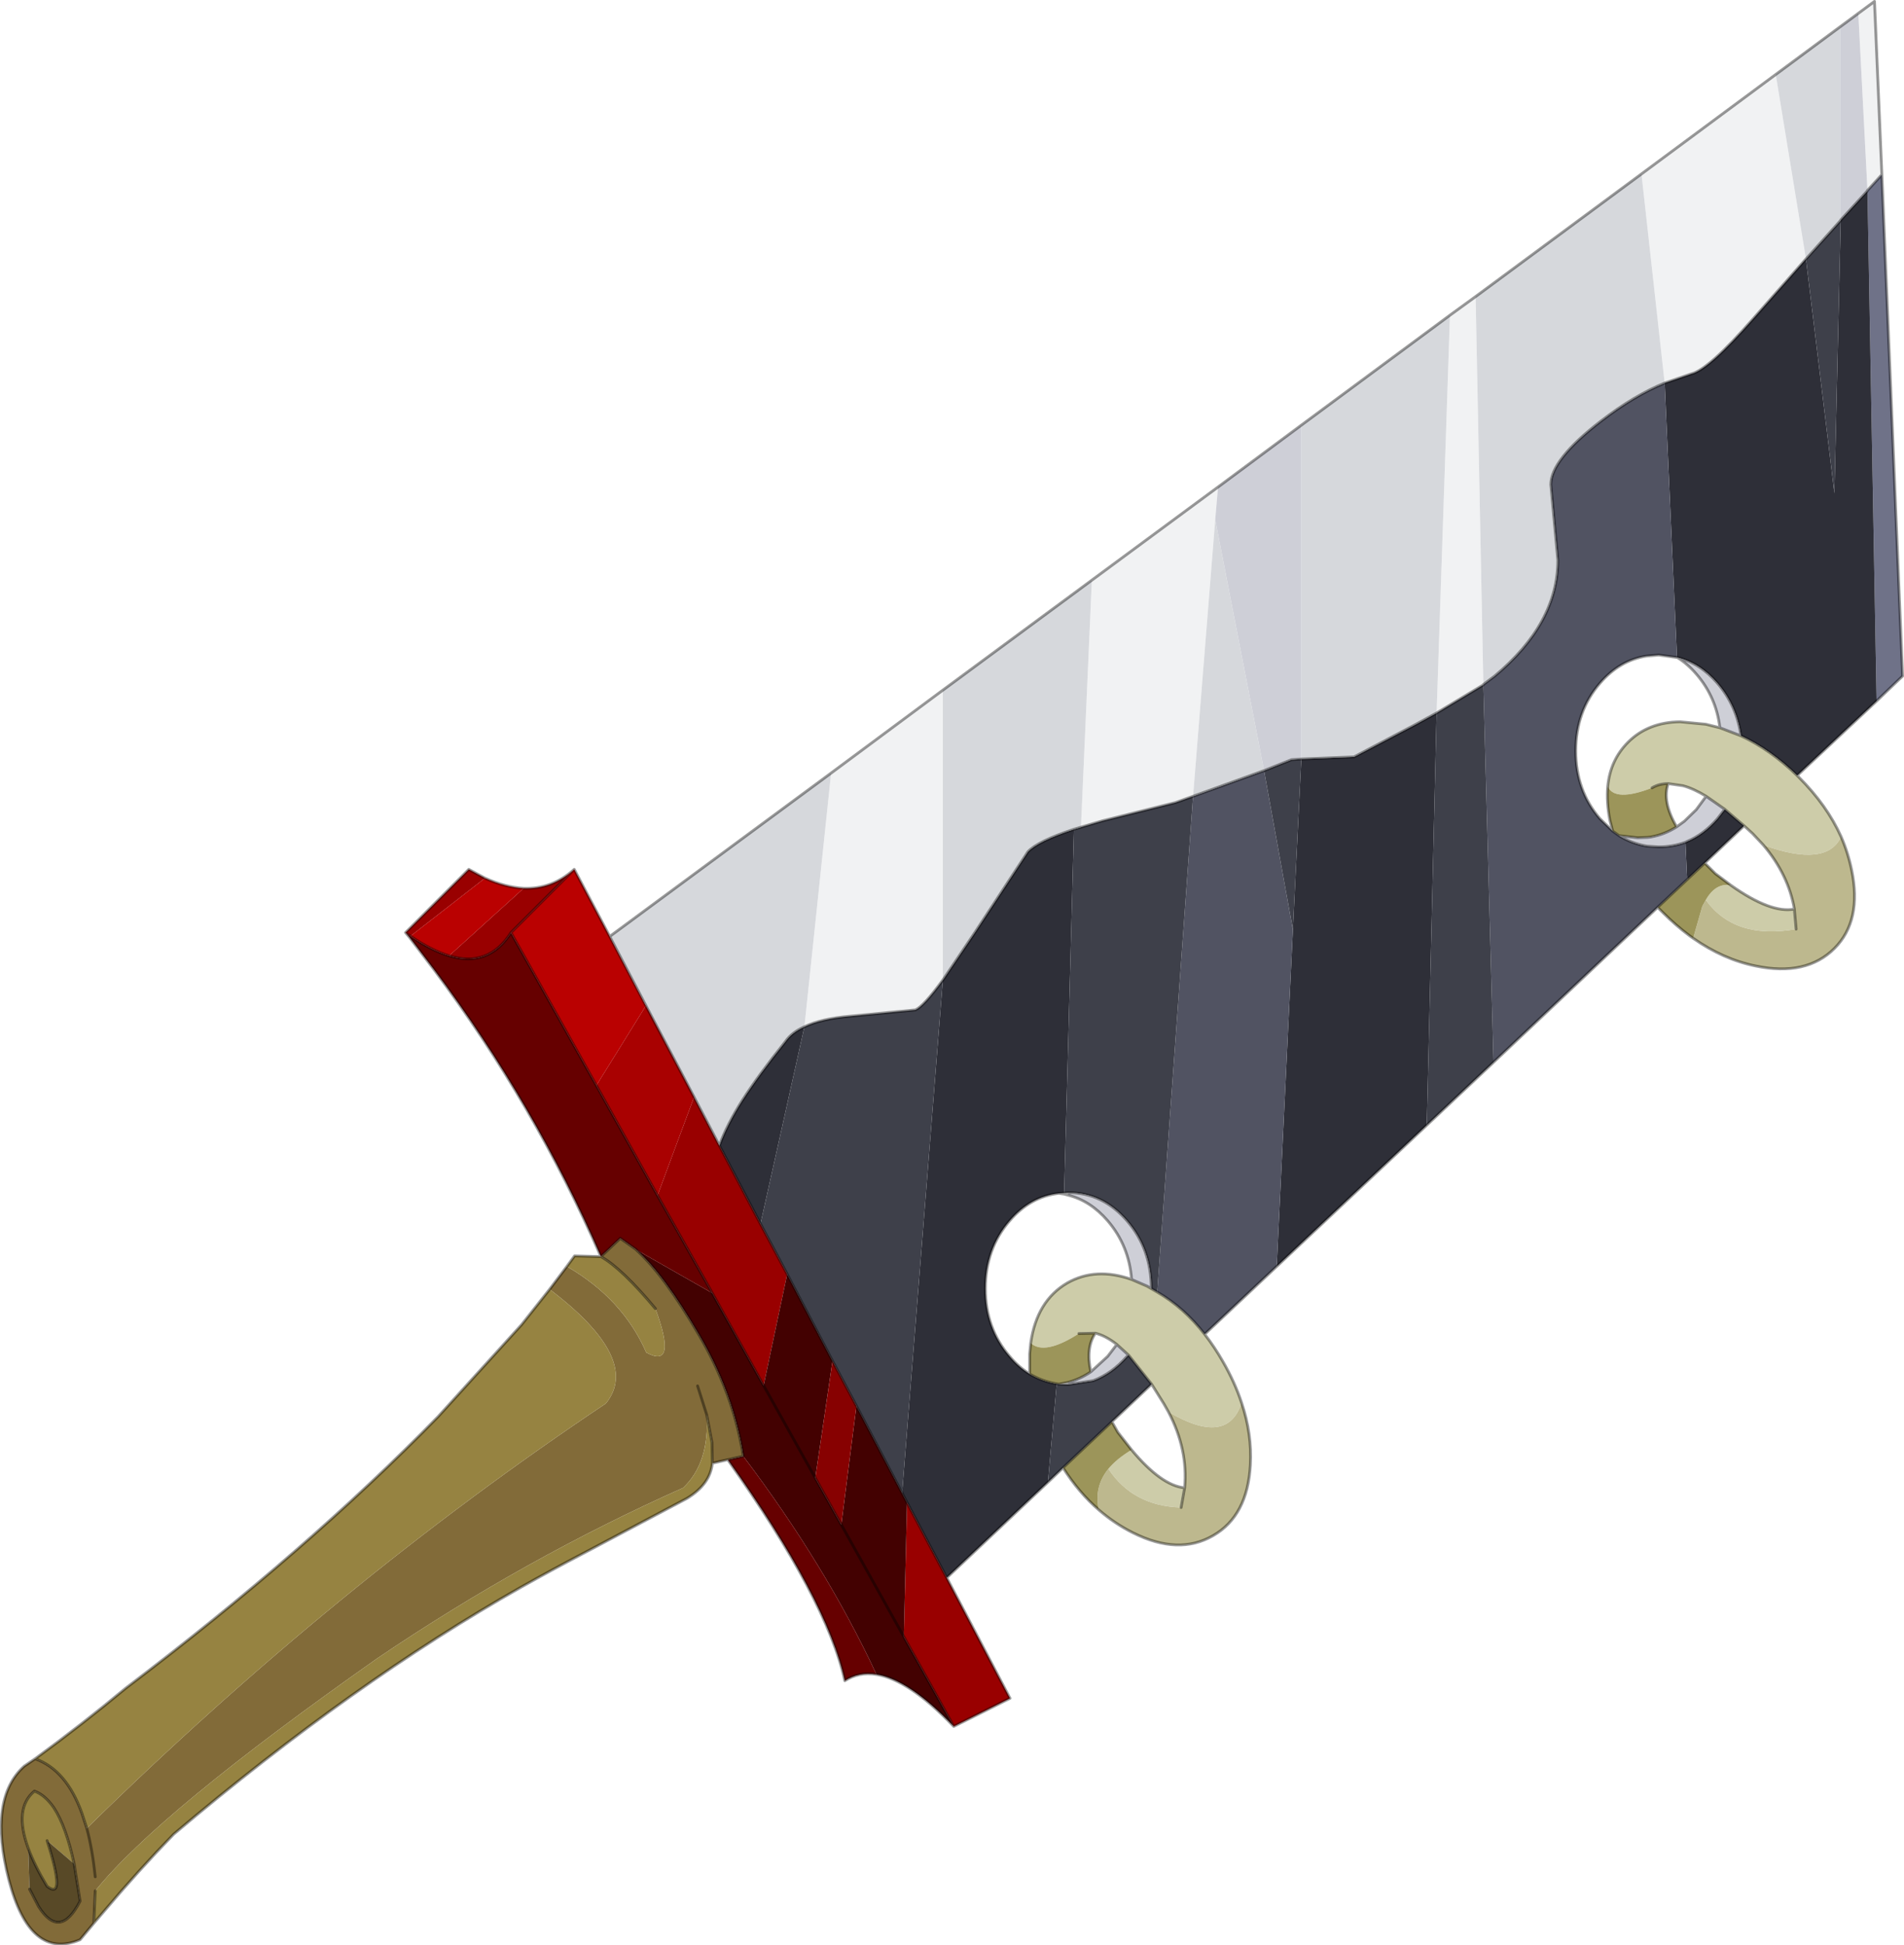 <?xml version="1.0"?>
<svg xmlns="http://www.w3.org/2000/svg" xmlns:xlink="http://www.w3.org/1999/xlink" width="270.9px" height="276.8px"><g transform="matrix(1, 0, 0, 1, -140, -62.05)"><use xlink:href="#object-0" width="270.9" height="276.8" transform="matrix(1, 0, 0, 1, 140, 62.05)"/></g><defs><g transform="matrix(1, 0, 0, 1, -140, -62.05)" id="object-0"><path fill-rule="evenodd" fill="#f1f2f3" stroke="none" d="M404.4 63.95L406.7 62.25L407.75 86.9L405.7 89.15L404.4 63.95M258.25 172.05L274.15 160.25L274.15 201.5Q271.4 205.25 270.25 205.75L260.95 206.65Q256.85 207 254.45 208.15L258.25 172.05M295.35 144.6L313.3 131.35L312.9 136L309.75 175.35L307.25 176.25L296.85 178.85L293.8 179.75L295.35 144.6M346.3 106.9L349.95 104.25L351.05 159.45L351.05 159.5L344.4 163.5L346.3 106.9M373.55 86.8L392.65 72.65L396.95 98.9L389.45 107.4Q383.1 114.65 380.65 115.25L376.85 116.55L373.55 86.8"/><path fill-rule="evenodd" fill="#6f7288" stroke="none" d="M407.75 86.9L410.7 158.25L407 161.8L405.7 89.2L405.7 89.15L407.75 86.9"/><path fill-rule="evenodd" fill="#2e2f38" stroke="none" d="M407 161.8L395.7 172.4Q391.9 168.7 387.7 166.75Q387.1 162.45 384.35 159.25Q381.9 156.4 378.65 155.6L378.6 155.6L376.85 116.55L380.65 115.25Q383.1 114.65 389.45 107.4L396.95 98.9L401 132.25L401.9 93.4L401.9 93.35L405.7 89.2L407 161.8M343 222.15L321.65 242.25L323.95 194.35L325.15 170.05L332.65 169.75L341.2 165.25L344.4 163.5L343 222.15M289.1 272.95L274.7 286.55L269.05 275.85L268.35 274.5L274.15 201.5L278.7 194.75L286.25 183.25Q287.65 181.75 292.8 180.05L291.4 231.8L290.65 231.85Q286.6 232.3 283.65 235.75Q280.2 239.75 280.2 245.4Q280.2 251.05 283.65 255.05Q284.95 256.6 286.5 257.55Q288.25 258.6 290.35 258.95L289.1 272.95M379.8 181.9L380 181.8Q382.4 180.8 384.35 178.55L385.4 177.2L388.15 179.55L382.55 184.85L380.05 187.2L379.8 181.9M254.45 208.15L248.2 236.2L242.35 225.05Q243.45 222.05 245.6 218.65Q247.95 215 251.75 210.25Q252.65 208.95 254.45 208.15"/><path fill-rule="evenodd" fill="#cdcca9" stroke="none" d="M395.7 172.4L395.95 172.65Q399.95 176.65 401.95 181.1Q399.9 185.55 390.9 182.3L389.35 180.65L388.15 179.55L385.4 177.2L382.75 175.35Q380.95 174.25 379.45 173.85L377.35 173.55Q376.05 173.55 375.05 174.15Q369.75 176.2 368.75 173.95Q369.1 170.2 371.65 167.65Q374.5 164.8 379.05 164.75L382.7 165.1L384.7 165.6L387.7 166.75Q391.9 168.7 395.7 172.4M311.4 251.9Q312.8 253.7 314 255.8Q315.7 258.75 316.65 261.65Q314.65 267.9 306.25 262.95L305.6 261.8L303.85 259L300.6 254.9L300.55 254.85L298.9 253.35Q297.3 252.1 295.85 251.75L293.5 251.8Q288.6 254.95 286.65 253.15Q287.5 247.15 291.85 244.6Q295.9 242.3 301 244.1L303.2 245.05L303.8 245.4L304.65 245.9Q308.45 248.1 311.4 251.9M382.7 190.1Q384.1 187.65 386.25 188Q391.95 192.05 395.3 191.4L395.55 194.25Q386.8 195.8 382.7 190.1M308.55 273.75L308.05 276.55Q301.2 276.35 297.7 271.05Q298.9 269.6 301 268.35Q305.25 273.45 308.55 273.75"/><path fill-rule="evenodd" fill="#bdb88e" stroke="none" d="M401.95 181.1Q402.95 183.4 403.45 185.85Q404.95 193.05 401 197Q397 201 389.8 199.5Q385.15 198.55 380.9 195.55L382.2 191L382.7 190.1Q386.8 195.8 395.55 194.25L395.3 191.4Q394.45 186.5 390.9 182.3Q399.9 185.55 401.95 181.1M316.65 261.65Q318.15 266.1 317.9 270.5Q317.5 277.75 312.6 280.55Q307.7 283.4 301.2 280.15Q298.6 278.85 296.35 276.9Q295.6 273.65 297.7 271.05Q301.2 276.35 308.05 276.55L308.55 273.75Q309.05 268.3 306.25 262.95Q314.65 267.9 316.65 261.65"/><path fill-rule="evenodd" fill="#9c955a" stroke="none" d="M380.9 195.55L380.4 195.2Q378.45 193.75 376.65 191.95L375.85 191.15L380.05 187.2L382.55 184.85L384.05 186.35L386.25 188Q384.1 187.65 382.7 190.1L382.2 191L380.9 195.55M296.35 276.9Q293.5 274.45 291.25 270.9L298.2 264.35L299.05 265.85L301 268.35Q298.9 269.6 297.7 271.05Q295.6 273.65 296.35 276.9M378.55 179.7Q376.85 180.8 374.85 181.15L374.4 181.2L373 181.25L370.35 180.95L369.45 180.3L369.05 178.75Q368.55 176.15 368.75 173.95Q369.75 176.2 375.05 174.15Q376.05 173.55 377.35 173.55Q376.45 176.1 378.55 179.7M295.2 257.25Q293.65 258.3 291.95 258.75L290.65 259L290.35 258.95Q288.25 258.6 286.5 257.55L286.5 254.7L286.65 253.15Q288.6 254.95 293.5 251.8L295.85 251.75Q294.45 253.8 295.2 257.25"/><path fill-rule="evenodd" fill="#515362" stroke="none" d="M375.85 191.15L352.5 213.2L351.05 159.5L351.05 159.45L352.65 158.25Q361.65 150.75 361.65 141.75L361.15 136.4L360.65 131Q360.65 127.45 367.8 121.95Q372.55 118.3 376.85 116.55L378.6 155.6L376 155.25L374.25 155.4Q370.45 156 367.65 159.25Q364.2 163.25 364.2 168.9Q364.2 174.55 367.65 178.55L369.45 180.3L370.35 180.95Q372.2 182.1 374.35 182.45L376 182.55Q378 182.55 379.8 181.9L380.05 187.2L375.85 191.15M321.65 242.25L311.4 251.9Q308.45 248.1 304.65 245.9L309.75 175.35L319.85 171.7L323.95 194.35L321.65 242.25"/><path fill-rule="evenodd" fill="#3e404a" stroke="none" d="M352.5 213.2L343 222.15L344.4 163.5L351.05 159.5L352.5 213.2M291.25 270.9L289.1 272.95L290.35 258.95L290.65 259L292 259.05L295.55 258.5Q298.2 257.5 300.35 255.05L300.6 254.9L303.85 259L298.2 264.35L291.25 270.9M401.9 93.4L401 132.25L396.95 98.9L401.9 93.4M325.15 170.05L323.95 194.35L319.85 171.7L323.75 170.15L325.15 170.05M292.8 180.05L293.8 179.75L296.85 178.85L307.25 176.25L309.75 175.35L304.65 245.9L303.8 245.4Q303.8 239.75 300.35 235.75Q296.9 231.75 292 231.75L291.4 231.8L292.8 180.05M274.15 201.5L268.35 274.5L261.85 262.1L258.45 255.7L252 243.35L248.2 236.2L254.45 208.15Q256.85 207 260.95 206.65L270.25 205.75Q271.4 205.25 274.15 201.5"/><path fill-rule="evenodd" fill="#990000" stroke="none" d="M274.7 286.55L283.7 303.7L275.7 307.7L268.6 294.95L269.05 275.85L274.7 286.55M197.7 194.75L206.7 185.75L209 187L198.4 195.25L197.7 194.75M214.5 188.45Q218.55 188.6 221.7 185.75L212.7 194.75Q209.55 199.75 203.9 198.05L214.5 188.45M248.2 236.2L252 243.35L248.65 259.2L241.35 246.05L233.55 232.15L238.75 218.15L242.35 225.05L248.2 236.2"/><path fill-rule="evenodd" fill="#430101" stroke="none" d="M275.7 307.7Q269.35 301.05 264.7 300.3Q257.5 284.8 245.75 269.25Q244.95 264.15 243.05 259.35Q241.55 255.55 239.4 251.9Q234.5 243.5 230.65 240L230.65 239.95L241.35 246.05L248.65 259.2L256 272.35L259.7 279L261.85 262.1L268.35 274.5L269.05 275.85L268.6 294.95L259.7 279L268.6 294.95L275.7 307.7M252 243.35L258.45 255.7L256 272.35L248.65 259.2L252 243.35"/><path fill-rule="evenodd" fill="#660000" stroke="none" d="M264.7 300.3Q262.2 299.9 260.2 301.2Q257.7 289.65 243.55 269.75L245.75 269.25Q257.5 284.8 264.7 300.3M225.5 240.85Q216.1 219.2 201.75 200L198.25 195.4L197.7 194.75L198.4 195.25Q201.4 197.3 203.9 198.05Q209.55 199.75 212.7 194.75L224.85 216.5L233.55 232.15L241.35 246.05L230.65 239.95L230.65 240L230.45 239.8L228.25 238.25L225.5 240.85"/><path fill-rule="evenodd" fill="#826b39" stroke="none" d="M243.55 269.75L241.35 270.25L241.3 267.3L240.55 263.35L239.25 259.25L240.55 263.35Q240.95 270.2 237.2 273.75Q214.75 283.75 193.7 298Q162.5 319.95 153.55 331.1L153.35 335.7L151.4 338.05Q144.25 341.05 141.25 329.5Q138.3 317.95 143.45 313.35L145 312.3Q149.45 313.9 151.65 320.05L152.35 322.2Q187.75 287.45 226.2 261.75Q231.3 255.45 218.2 245.5L220.65 242.25Q228.6 246.85 231.95 254.5Q236.45 256.95 233.25 248.25Q228.5 242.55 225.5 240.85L228.25 238.25L230.45 239.8L230.65 240Q234.5 243.5 239.4 251.9Q241.55 255.55 243.05 259.35Q244.95 264.15 245.75 269.25L243.55 269.75M150.55 327.25Q149.4 321.9 147.65 319.25Q146.4 317.45 144.9 316.9Q141.95 319.35 144 325L144.2 330.85L145.5 333.35Q148.55 338.15 151.4 332.55L150.55 327.25M153.55 329.1Q153.15 325.2 152.35 322.2Q153.15 325.2 153.55 329.1"/><path fill-rule="evenodd" fill="#968341" stroke="none" d="M241.35 270.25Q241.05 273.25 237.75 275.25L222.95 283.1Q218.55 285.4 214.2 287.85Q190.35 301.35 164.7 323.05Q159.7 328.2 154.85 333.95L153.35 335.7L153.55 331.1Q162.5 319.95 193.7 298Q214.75 283.75 237.2 273.75Q240.95 270.2 240.55 263.35L241.3 267.3L241.35 270.25M145 312.3Q151.7 307.4 157.9 302.25Q183.7 282.7 202.35 263.6L214.2 250.55L218.2 245.5Q231.3 255.45 226.2 261.75Q187.75 287.45 152.35 322.2L151.65 320.05Q149.45 313.9 145 312.3M220.65 242.25L221.75 240.75L225.5 240.85Q228.5 242.55 233.25 248.25Q236.45 256.95 231.95 254.5Q228.6 246.85 220.65 242.25M144 325Q141.95 319.35 144.9 316.9Q146.4 317.45 147.65 319.25Q149.4 321.9 150.55 327.25L146.7 323.95Q149.45 332.6 146.7 330.45Q144.9 327.45 144 325"/><path fill-rule="evenodd" fill="#ba0101" stroke="none" d="M209 187Q211.9 188.3 214.5 188.45L203.9 198.05Q201.4 197.3 198.4 195.25L209 187M221.7 185.75L226.75 195.3L231.9 205.15L224.85 216.5L212.7 194.75L221.7 185.75"/><path fill-rule="evenodd" fill="#d6d8dc" stroke="none" d="M226.75 195.3L258.25 172.05L254.45 208.15Q252.65 208.95 251.75 210.25Q247.95 215 245.6 218.65Q243.45 222.05 242.35 225.05L238.75 218.15L231.9 205.15L226.75 195.3M274.15 160.25L295.35 144.6L293.8 179.75L292.8 180.05Q287.65 181.75 286.25 183.25L278.7 194.75L274.15 201.5L274.15 160.25M325.15 122.55L346.3 106.9L344.4 163.5L341.2 165.25L332.65 169.75L325.15 170.05L325.15 122.55M349.95 104.25L373.55 86.8L376.85 116.55Q372.55 118.3 367.8 121.95Q360.65 127.45 360.65 131L361.15 136.4L361.65 141.75Q361.65 150.75 352.65 158.25L351.05 159.45L349.95 104.25M392.65 72.65L401.9 65.8L401.9 93.35L401.9 93.4L396.95 98.9L392.65 72.65M312.9 136L319.85 171.7L309.75 175.35L312.9 136"/><path fill-rule="evenodd" fill="#cecfd7" stroke="none" d="M313.3 131.35L325.15 122.55L325.15 170.05L323.75 170.15L319.85 171.7L312.9 136L313.3 131.35M401.9 65.8L404.4 63.95L405.7 89.15L405.7 89.2L401.9 93.35L401.9 65.8M378.65 155.6Q381.9 156.4 384.35 159.25Q387.1 162.45 387.7 166.75L384.7 165.6Q384.2 161.25 381.35 157.95Q380.1 156.5 378.65 155.6M378.55 179.7L379.65 178.9L381.35 177.25L382.75 175.35L385.4 177.2L384.35 178.55Q382.4 180.8 380 181.8L379.8 181.9Q378 182.55 376 182.55L374.35 182.45Q372.2 182.1 370.35 180.95L373 181.25L374.4 181.2L374.85 181.15Q376.85 180.8 378.55 179.7M292 231.75Q296.9 231.75 300.35 235.75Q303.8 239.75 303.8 245.4L303.2 245.05L301 244.1Q300.65 239.3 297.6 235.75Q295.15 232.9 291.95 232.1L292 231.75M295.2 257.25L297.6 255.05L298.9 253.35L300.55 254.85L300.35 255.05Q298.2 257.5 295.55 258.5L292 259.05L291.95 258.75Q293.65 258.3 295.2 257.25"/><path fill-rule="evenodd" fill="#584927" stroke="none" d="M144 325Q144.9 327.45 146.7 330.45Q149.45 332.6 146.7 323.95L150.55 327.25L151.4 332.55Q148.55 338.15 145.5 333.35L144.2 330.85L144 325"/><path fill-rule="evenodd" fill="#870101" stroke="none" d="M258.45 255.7L261.85 262.1L259.7 279L256 272.35L258.45 255.7"/><path fill-rule="evenodd" fill="#333333" stroke="none" d="M300.35 255.05L300.55 254.85L300.6 254.9L300.35 255.05"/><path fill-rule="evenodd" fill="#a90101" stroke="none" d="M224.85 216.5L231.9 205.15L238.75 218.15L233.55 232.15L224.85 216.5"/><path fill="none" stroke="#000000" stroke-opacity="0.4" stroke-width="0.4" stroke-linecap="round" stroke-linejoin="round" d="M404.4 63.95L406.7 62.25L407.75 86.9L410.7 158.25L407 161.8L395.7 172.4L395.95 172.65Q399.95 176.65 401.95 181.1Q402.95 183.4 403.45 185.85Q404.95 193.05 401 197Q397 201 389.8 199.5Q385.15 198.55 380.9 195.55L380.4 195.2Q378.45 193.75 376.65 191.95L375.85 191.15L352.5 213.2L343 222.15L321.65 242.25L311.4 251.9Q312.8 253.7 314 255.8Q315.7 258.75 316.65 261.65Q318.15 266.1 317.9 270.5Q317.5 277.75 312.6 280.55Q307.7 283.4 301.2 280.15Q298.6 278.85 296.35 276.9Q293.5 274.45 291.25 270.9L289.1 272.95L274.7 286.55L283.7 303.7L275.7 307.7Q269.35 301.05 264.7 300.3Q262.2 299.9 260.2 301.2Q257.7 289.65 243.55 269.75L241.35 270.25Q241.05 273.25 237.75 275.25L222.95 283.1Q218.55 285.4 214.2 287.85Q190.35 301.35 164.7 323.05Q159.7 328.2 154.85 333.95L153.35 335.7L151.4 338.05Q144.25 341.05 141.25 329.5Q138.3 317.95 143.45 313.35L145 312.3Q151.7 307.4 157.9 302.25Q183.7 282.7 202.35 263.6L214.2 250.55L218.2 245.5L220.65 242.25L221.75 240.75L225.5 240.85Q216.1 219.2 201.75 200L198.25 195.4L197.7 194.75L206.7 185.75L209 187Q211.9 188.3 214.5 188.45Q218.55 188.6 221.7 185.75L226.75 195.3L258.25 172.05L274.15 160.25L295.35 144.6L313.3 131.35L325.15 122.55L346.3 106.9L349.95 104.25L373.55 86.8L392.65 72.65L401.9 65.8L404.4 63.95M405.7 89.15L407.75 86.9M405.7 89.15L405.7 89.2L401.9 93.35L401.9 93.4L396.95 98.9L389.45 107.4Q383.1 114.65 380.65 115.25L376.85 116.55Q372.55 118.3 367.8 121.95Q360.65 127.45 360.65 131L361.15 136.4L361.65 141.75Q361.65 150.75 352.65 158.25L351.05 159.45L351.05 159.5L344.4 163.5L341.2 165.25L332.65 169.75L325.15 170.05L323.75 170.15L319.85 171.7L309.75 175.35L307.25 176.25L296.85 178.85L293.8 179.75L292.8 180.05Q287.65 181.75 286.25 183.25L278.7 194.75L274.15 201.5Q271.4 205.25 270.25 205.75L260.95 206.65Q256.85 207 254.45 208.15Q252.65 208.95 251.75 210.25Q247.95 215 245.6 218.65Q243.45 222.05 242.35 225.05L248.2 236.2L252 243.35L258.45 255.7L261.85 262.1L268.35 274.5L269.05 275.85L274.7 286.55M378.6 155.6L378.65 155.6Q381.9 156.4 384.35 159.25Q387.1 162.45 387.7 166.75Q391.9 168.7 395.7 172.4M369.45 180.3L367.65 178.55Q364.2 174.55 364.2 168.9Q364.2 163.25 367.65 159.25Q370.45 156 374.25 155.4L376 155.25L378.6 155.6M384.7 165.6Q384.2 161.25 381.35 157.95Q380.1 156.5 378.65 155.6M368.75 173.95Q369.1 170.2 371.65 167.65Q374.5 164.8 379.05 164.75L382.7 165.1L384.7 165.6L387.7 166.75M382.75 175.35L381.35 177.25L379.65 178.9L378.55 179.7Q376.85 180.8 374.85 181.15L374.4 181.2L373 181.25L370.35 180.95Q372.2 182.1 374.35 182.45L376 182.55Q378 182.55 379.8 181.9L380 181.8Q382.4 180.8 384.35 178.55L385.4 177.2L382.75 175.35Q380.95 174.25 379.45 173.85L377.35 173.55Q376.45 176.1 378.55 179.7M375.05 174.15Q376.05 173.55 377.35 173.55M368.75 173.95Q368.55 176.15 369.05 178.75L369.45 180.3L370.35 180.95M386.25 188L384.05 186.35L382.55 184.85L380.05 187.2L375.85 191.15M385.4 177.2L388.15 179.55L389.35 180.65L390.9 182.3Q394.45 186.5 395.3 191.4L395.55 194.25M386.25 188Q391.95 192.05 395.3 191.4M382.55 184.85L388.15 179.55M197.7 194.75L198.4 195.25Q201.4 197.3 203.9 198.05Q209.55 199.75 212.7 194.75L221.7 185.75M291.4 231.8L292 231.75Q296.9 231.75 300.35 235.75Q303.8 239.75 303.8 245.4L304.65 245.9Q308.45 248.1 311.4 251.9M150.55 327.25Q149.4 321.9 147.65 319.25Q146.4 317.45 144.9 316.9Q141.95 319.35 144 325Q144.9 327.45 146.7 330.45Q149.45 332.6 146.7 323.95M150.55 327.25L151.4 332.55Q148.55 338.15 145.5 333.35L144.2 330.85M145 312.3Q149.45 313.9 151.65 320.05L152.35 322.2Q153.15 325.2 153.55 329.1M153.55 331.1L153.35 335.7M290.65 231.85L291.4 231.95L291.95 232.1Q295.15 232.9 297.6 235.75Q300.65 239.3 301 244.1L303.2 245.05L303.8 245.4M286.5 257.55Q284.95 256.6 283.65 255.05Q280.2 251.05 280.2 245.4Q280.2 239.75 283.65 235.75Q286.6 232.3 290.65 231.85L291.4 231.8M286.65 253.15Q287.5 247.15 291.85 244.6Q295.9 242.3 301 244.1M245.75 269.25Q244.95 264.15 243.05 259.35Q241.55 255.55 239.4 251.9Q234.5 243.5 230.65 240L230.45 239.8L228.25 238.25L225.5 240.85Q228.5 242.55 233.25 248.25M243.55 269.75L245.75 269.25M256 272.35L259.7 279L268.6 294.95L275.7 307.7M248.65 259.2L256 272.35M303.85 259L305.6 261.8L306.25 262.95Q309.05 268.3 308.55 273.75L308.05 276.55M298.9 253.35L297.6 255.05L295.2 257.25Q293.65 258.3 291.95 258.75L290.65 259L292 259.05L295.55 258.5Q298.2 257.5 300.35 255.05L300.55 254.85L298.9 253.35Q297.3 252.1 295.85 251.75Q294.45 253.8 295.2 257.25M300.55 254.85L300.6 254.9L303.85 259L298.2 264.35L299.05 265.85L301 268.35Q305.25 273.45 308.55 273.75M286.5 257.55L286.5 254.7L286.65 253.15M293.5 251.8L295.85 251.75M290.65 259L290.35 258.95Q288.25 258.6 286.5 257.55M291.25 270.9L298.2 264.35M224.85 216.5L233.55 232.15L241.35 246.05L248.65 259.2M238.75 218.15L231.9 205.15L226.75 195.3M238.75 218.15L242.35 225.05M240.55 263.35L239.25 259.25M241.35 270.25L241.3 267.3L240.55 263.35M212.7 194.75L224.85 216.5"/></g></defs></svg>
